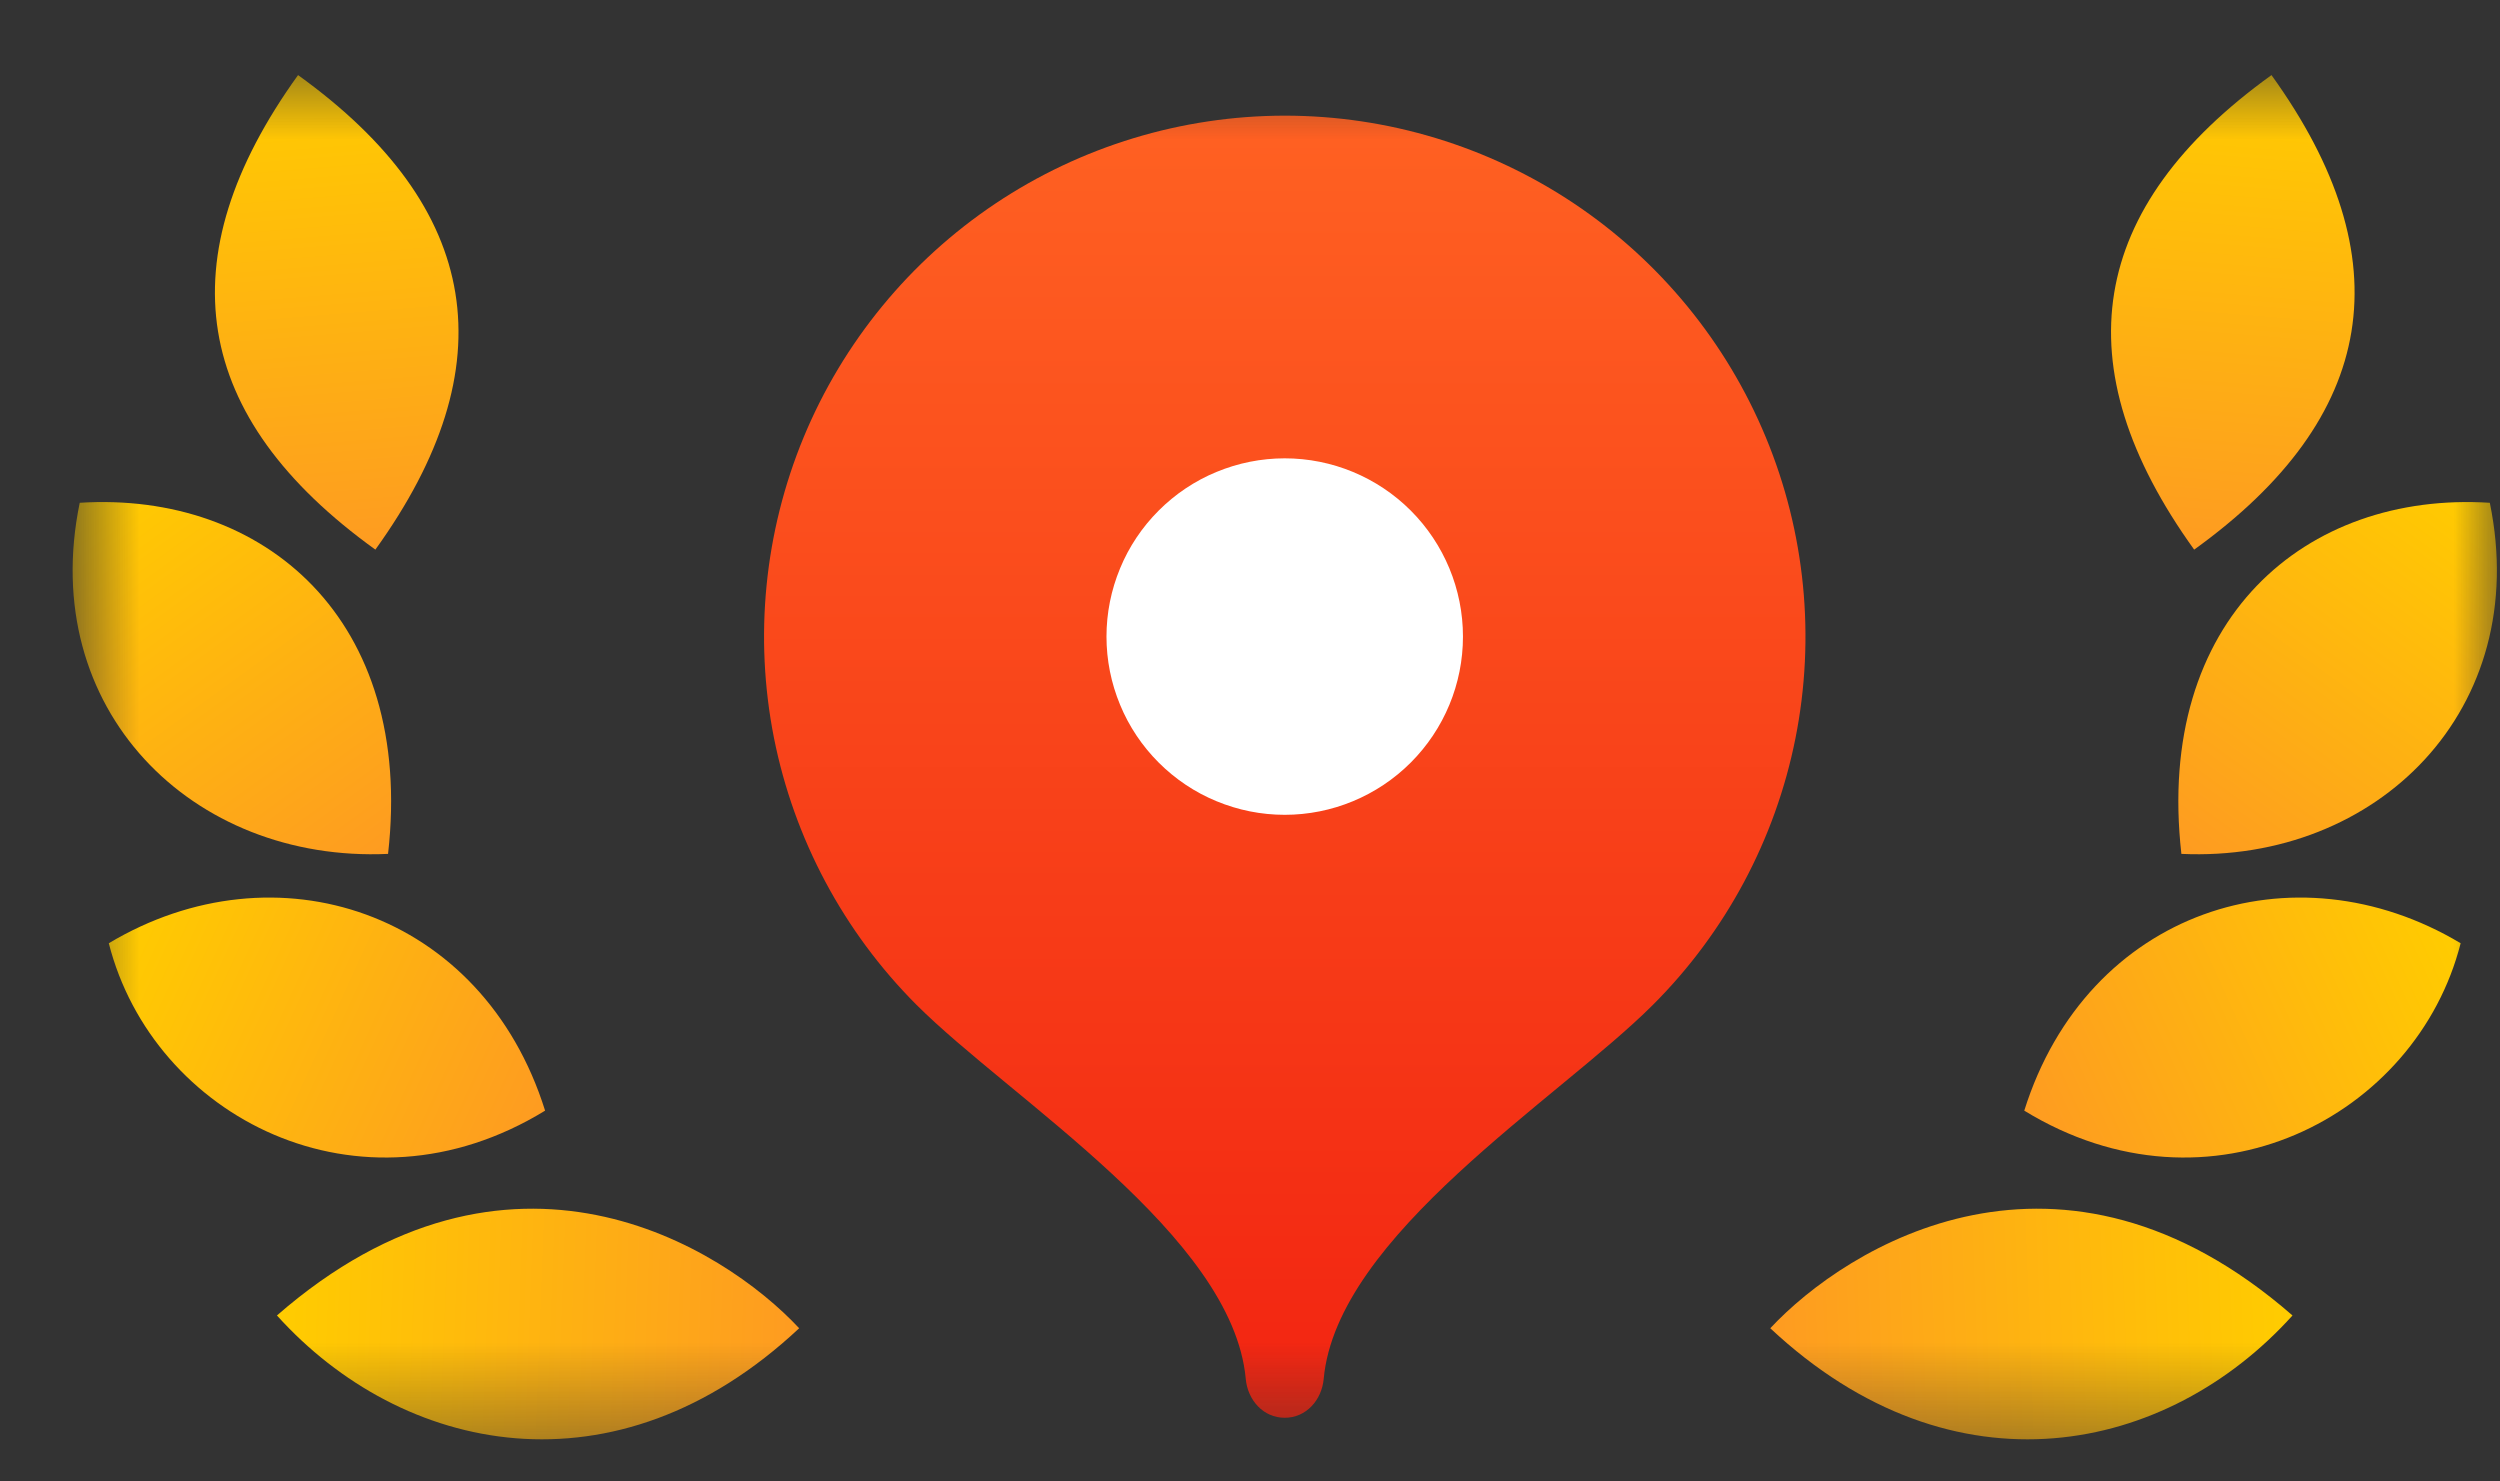 <?xml version="1.0" encoding="UTF-8"?> <svg xmlns="http://www.w3.org/2000/svg" width="27" height="16" viewBox="0 0 27 16" fill="none"><rect x="0" y="0" width="27" height="16" fill="#333333" stroke="none"/><g clip-path="url(#clip0_10007_3193)"><mask id="mask0_10007_3193" style="mask-type:luminance" maskUnits="userSpaceOnUse" x="0" y="0" width="27" height="16"><path d="M0.75 0.625H27V15.624H0.75V0.625Z" fill="white"></path></mask><g mask="url(#mask0_10007_3193)"><path d="M19.119 14.345C19.949 13.456 22.252 12.02 24.759 14.207C23.414 15.7 21.104 16.205 19.119 14.345Z" fill="url(#paint0_linear_10007_3193)"></path><path d="M21.862 11.995C22.54 9.834 24.775 9.11 26.575 10.187C26.098 12.061 23.867 13.223 21.862 11.995Z" fill="url(#paint1_linear_10007_3193)"></path><path d="M23.559 9.222C23.272 6.687 24.902 5.305 26.89 5.43C27.349 7.661 25.676 9.318 23.559 9.222Z" fill="url(#paint2_linear_10007_3193)"></path><path d="M23.697 5.936C22.267 3.949 22.545 2.241 24.532 0.811C25.962 2.797 25.683 4.506 23.697 5.936Z" fill="url(#paint3_linear_10007_3193)"></path><path d="M8.631 14.345C7.801 13.456 5.497 12.02 2.991 14.207C4.336 15.7 6.646 16.205 8.631 14.345Z" fill="url(#paint4_linear_10007_3193)"></path><path d="M5.887 11.995C5.21 9.834 2.975 9.11 1.175 10.187C1.652 12.061 3.883 13.223 5.887 11.995Z" fill="url(#paint5_linear_10007_3193)"></path><path d="M4.191 9.222C4.479 6.687 2.849 5.305 0.861 5.43C0.401 7.661 2.075 9.318 4.191 9.222Z" fill="url(#paint6_linear_10007_3193)"></path><path d="M4.054 5.936C5.484 3.949 5.206 2.241 3.219 0.811C1.789 2.797 2.067 4.506 4.054 5.936Z" fill="url(#paint7_linear_10007_3193)"></path><path d="M13.875 1.249C12.763 1.25 11.676 1.58 10.751 2.198C9.827 2.816 9.106 3.694 8.68 4.721C8.255 5.749 8.143 6.879 8.359 7.97C8.576 9.061 9.111 10.063 9.896 10.85C10.915 11.869 13.312 13.343 13.454 14.891C13.475 15.122 13.644 15.312 13.875 15.312C14.106 15.312 14.275 15.122 14.296 14.891C14.438 13.343 16.833 11.871 17.851 10.853C18.638 10.067 19.174 9.064 19.391 7.973C19.608 6.882 19.497 5.751 19.071 4.723C18.645 3.695 17.925 2.817 17 2.198C16.075 1.58 14.988 1.249 13.875 1.249Z" fill="url(#paint8_linear_10007_3193)"></path><path d="M13.875 8.8C13.622 8.8 13.372 8.75 13.138 8.653C12.905 8.557 12.693 8.415 12.514 8.236C12.335 8.057 12.193 7.845 12.097 7.612C12 7.378 11.95 7.128 11.95 6.875C11.95 6.622 12 6.372 12.097 6.138C12.193 5.905 12.335 5.693 12.514 5.514C12.693 5.335 12.905 5.193 13.138 5.097C13.372 5 13.622 4.95 13.875 4.95C14.385 4.95 14.875 5.153 15.236 5.514C15.597 5.875 15.8 6.365 15.8 6.875C15.8 7.386 15.597 7.875 15.236 8.236C14.875 8.597 14.385 8.8 13.875 8.8Z" fill="white"></path></g></g><defs><linearGradient id="paint0_linear_10007_3193" x1="24.741" y1="14.403" x2="19.113" y2="14.617" gradientUnits="userSpaceOnUse"><stop stop-color="#FFCC00"></stop><stop offset="1" stop-color="#FE9B21"></stop></linearGradient><linearGradient id="paint1_linear_10007_3193" x1="26.57" y1="10.193" x2="21.969" y2="12.291" gradientUnits="userSpaceOnUse"><stop stop-color="#FFCC00"></stop><stop offset="1" stop-color="#FE9B21"></stop></linearGradient><linearGradient id="paint2_linear_10007_3193" x1="26.821" y1="5.38" x2="23.858" y2="9.478" gradientUnits="userSpaceOnUse"><stop stop-color="#FFCC00"></stop><stop offset="1" stop-color="#FE9B21"></stop></linearGradient><linearGradient id="paint3_linear_10007_3193" x1="24.487" y1="0.81" x2="24.066" y2="5.996" gradientUnits="userSpaceOnUse"><stop stop-color="#FFCC00"></stop><stop offset="1" stop-color="#FE9B21"></stop></linearGradient><linearGradient id="paint4_linear_10007_3193" x1="3.009" y1="14.403" x2="8.637" y2="14.617" gradientUnits="userSpaceOnUse"><stop stop-color="#FFCC00"></stop><stop offset="1" stop-color="#FE9B21"></stop></linearGradient><linearGradient id="paint5_linear_10007_3193" x1="1.18" y1="10.193" x2="5.781" y2="12.291" gradientUnits="userSpaceOnUse"><stop stop-color="#FFCC00"></stop><stop offset="1" stop-color="#FE9B21"></stop></linearGradient><linearGradient id="paint6_linear_10007_3193" x1="0.93" y1="5.38" x2="3.893" y2="9.478" gradientUnits="userSpaceOnUse"><stop stop-color="#FFCC00"></stop><stop offset="1" stop-color="#FE9B21"></stop></linearGradient><linearGradient id="paint7_linear_10007_3193" x1="3.263" y1="0.81" x2="3.684" y2="5.996" gradientUnits="userSpaceOnUse"><stop stop-color="#FFCC00"></stop><stop offset="1" stop-color="#FE9B21"></stop></linearGradient><linearGradient id="paint8_linear_10007_3193" x1="13.875" y1="1.249" x2="13.875" y2="15.312" gradientUnits="userSpaceOnUse"><stop stop-color="#FF6122"></stop><stop offset="1" stop-color="#F22411"></stop></linearGradient><clipPath id="clip0_10007_3193"><rect width="26.25" height="15" fill="white" transform="translate(0.75 0.625)"></rect></clipPath></defs></svg> 